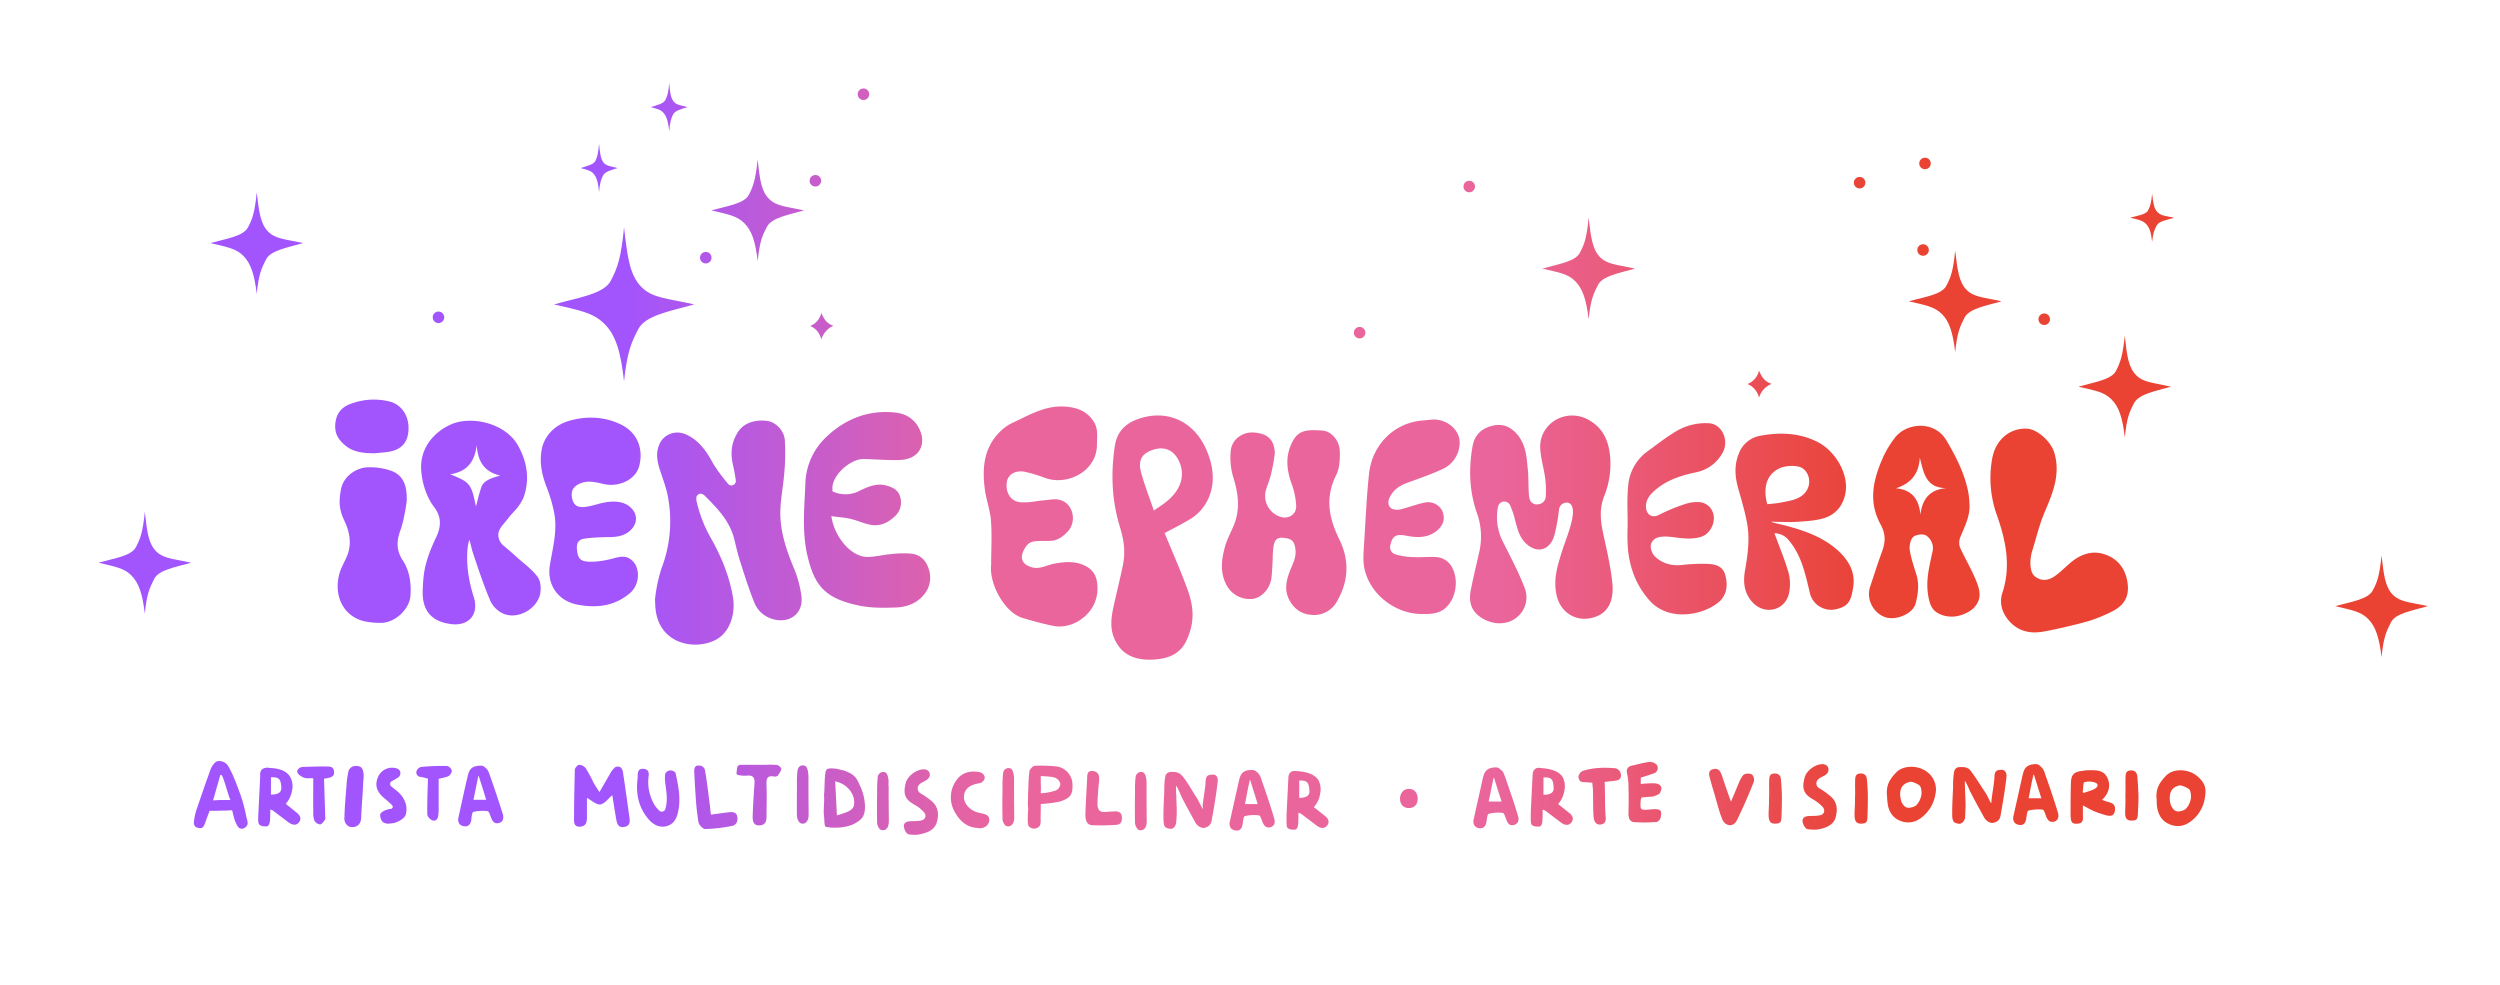 <svg width="1300" height="512" xmlns="http://www.w3.org/2000/svg" viewBox="0 0 1300 512" class="svg-src"><defs><linearGradient id="logo-bg" y1="50%" x2="100%" y2="50%" gradientUnits="userSpaceOnUse"><stop offset=".25" stop-color="#a254fd"/><stop offset=".4" stop-color="#ea659b"/><stop offset=".5" stop-color="#ea659b"/><stop offset=".6" stop-color="#ea659b"/><stop offset=".75" stop-color="#ea4233"/></linearGradient></defs><g id="logo" fill="url(#logo-bg)"><path d="M343.9 295.8a68.8 68.8.0 003.2-38.6c-1-4.7-2.8-9.1-4.2-13.7s-1.9-8.9.4-13.3 8-6.7 13.4-4.3c6.9 3.1 10.8 8.9 14.2 15.3a103 103 0 007.6 10.3 2.3 2.3.0 004.1-1.8c-.4-2.8-.9-5.6-1.3-7.2-1.5-6.4-1.3-11.5 2.1-17.3s9.8-6.9 15-6.4 9.3 5.3 9.7 9.9a113.8 113.8.0 01-.2 16.5c-.5 6.6-1.8 13.1-2.1 19.7-.4 10.5 2.8 20.3 6.8 30a56.3 56.3.0 014.2 15.6c.8 8.7-6.3 13.8-14.7 11.5a14.5 14.5.0 01-9.7-8.3c-3-7.3-5.3-14.8-7.7-22.3-1.1-3.5-1.9-7.1-2.8-10.7-2.3-9.6-8.6-16.1-15.2-22.7-.7-.7-2-1.8-3.4-1s-1.5 2.2-.8 4.8a69.7 69.7.0 007.1 17.9c5.5 9.7 9.6 19.7 11.5 30.6 1.6 9.4-1.9 18.8-8.9 22.4-11.1 5.8-29.5 2-31.3-16-.2-1.7-.2-3.3-.3-5A81 81 0 01343.9 295.8z"/><path d="M794.6 245.3c.3 5.2.1 12.2.8 14.1a3.8 3.8.0 004.6 2.8 4.2 4.2.0 003.8-4.2 48 48 0 00-.3-9.3c-.7-5.4-2.4-10.6-2.6-15.9-.3-13 13.8-20.9 25.3-14.4 7.2 4.1 10.2 10.5 11 18.4a44.7 44.7.0 01-3.1 21.4c-2.6 6.7-1.8 13.2-.3 19.9 1.9 8.7 3.9 17.3 4.7 26 .3 4.1.4 15.2-11.7 17.4-8 1.5-15.2-3.4-17.2-11.3s-.1-14.6 2.1-21.8 4.7-12.5 5.9-19-1.1-7.8-2.4-8a4 4 0 00-4.5 3.5 98.8 98.8.0 01-2.4 13.4c-2.3 8-9.2 9.9-15.1 4-3.4-3.4-4.3-8-5.5-12.4a44.9 44.9.0 00-2.5-7.3 3.5 3.5.0 00-3.4-1.8 3.6 3.6.0 00-2.8 2.5 28 28 0 002.5 18.4c3.9 7.8 8.1 15.6 11.2 23.7a13.3 13.3.0 01-3.7 15.4c-4.7 4.1-11.8 4.4-17.9.9s-7.5-8.7-6.3-14.8 2.9-13.2 4.4-19.8a35.9 35.9.0 00-1.1-20c-4.1-11.6-4.5-23.4-2.3-35.4 1.1-5.6 4.6-8.8 9.8-10.2s9.5.0 13.2 4.2C794 231.7 793.8 238.9 794.6 245.3z"/><path d="M244 280.8a24.5 24.5.0 00-.8 3.7c-.9 9 .5 17.6 3.2 26.1s-2.3 15.2-12 13.9-14.9-6.6-14.6-17.3c.3-8.2.8-12.2 3.6-19.9.5-1.4 2.1-5.3 3.4-7.9 2.8-5.9 2.7-10.8-1.1-15.8s-6.3-12.3-6.7-19.5c-.6-11.5 7.1-19.7 15.5-23.4 10.7-4.7 28.5-.7 35 11.2 4.9 8.9 6 18 2.6 27.2-2.9 5.7-5 6.7-7.6 10.1s-3.6 4-4.8 6.4-.5 6 2.2 8.2 5.3 4.5 7.6 6.6 7.4 5.8 10.2 9.8c1.5 2.2 1.7 5.9 1.2 8.6-1.7 7.9-11.5 13.4-18.9 10.4a13.5 13.5.0 01-7-6.7c-3.5-8.2-6.3-16.7-9.1-25.1C245.2 285.3 244.3 280.8 244 280.8zm3.5-17.4c.8-2.9 1.6-6.6 2.8-10.1s5.5-4.8 9.8-6c-8.9-2.1-11.7-8.1-12.2-15.9-1 8.3-4.7 13.9-13.8 15.2C244.6 250.9 245 251.5 247.5 263.4z"/><path d="M515.4 293.8c0-7.9.5-15.6-.1-23.2-.5-5.8-2.7-11.4-3.3-17.1-1.3-10.7-.2-20.9 8-29a23.1 23.1.0 017.1-4.9c8.3-3.9 16.4-8.7 26.1-8.2 6.3.3 11.9 2.1 15.5 7.8 2.5 3.8 1.7 8 1.7 12.2-.1 13.7-15.5 21.5-27.3 17a70.4 70.4.0 00-9.9-3c-4.8-1.1-8.9 1.1-9.6 5-1 5.7 2.1 10.6 7.4 10.8s7.6-.7 11.4-1 6.2-1 8.9-.2c6.8 1.9 8.8 11.2 3.9 16.4s-7.8 4.9-12.7 4.9-7.4.0-9.6 3.8-2 6.3.3 8.3a10 10 0 006.5 1.9c3.1-.3 6-1.8 9.1-2.3 5.6-1 11.2-1.3 16.4 1.7a10.6 10.6.0 015.2 7.7c2.6 15.4-11.8 25.2-22.5 23.1-5.5-1.1-10.9-2.6-16.3-4.2C522.3 318.4 514.3 303.5 515.4 293.8z"/><path d="M605.6 277.2c4 9.7 8.3 19.4 11.9 29.3s3.6 17.8-.6 26.7c-3.1 6.5-8.6 8.9-15 9.6s-14.9.2-19.9-6.4-4.6-13.2-3.1-20.3 3.5-14.8 5-22.2.4-13.5-1.6-20.1c-4.2-13.7-4.7-27.7-2.6-41.8 1.3-8.7 6.9-12.9 15-15 14.7-3.7 27.1 3.7 32.8 17.3 3.1 7.4 4.4 15.1 1.6 23.1a24.1 24.1.0 01-10.8 12.9C614.2 272.7 609.9 274.9 605.6 277.2zM6e2 265.5c2.5-1.8 4.4-2.9 6.1-4.3 7.6-5.9 10.4-13.4 7.2-20.9-2.1-5-6.4-8.5-13.1-6.6s-8.4 5.9-6.9 11.7S597.6 258.4 6e2 265.5z"/><path d="M660.6 247.9c-.7 2.6-1.9 5.1-2.5 7.7a11.4 11.4.0 007.3 13c4.4 1.7 8.9-1 8.6-5.7a38.4 38.4.0 00-2.1-10.6c-2.6-7.1-3.7-14-.5-21.2s7.1-7.9 16.3-7.2c4.7.4 8.9 5.2 9 10.9.1 4.1-.1 8.6-1.8 12.1-6 11.7-3.9 22.5 1.5 33.5s4.9 21.6-1 32a13.6 13.6.0 01-13.8 7.3c-5.3-.5-9.1-3.5-11.4-8.2s-1.4-9.5.4-14.2 3.6-7.5 3-11.9-2.3-5.3-5.9-5.7-4.8.8-5.5 4.5a51.7 51.7.0 00-.4 6.8c-.2 3.3-.3 6.7-.7 9.9-.9 5.4-4.9 9.7-9.5 10.5a13.7 13.7.0 01-13.5-6.6c-3.9-6.8-3-13.9-1-20.9 1-3.5 2.8-6.7 4.2-10.1 3.7-8.3 2.7-16.7.2-25a35.6 35.6.0 01-1.5-14.5c.7-6.4 6.8-9.8 11.9-9.4 7.5.5 10.8 3.9 11 10.9A96.9 96.9.0 01660.6 247.9z"/><path d="M432.9 255.5a15.7 15.7.0 0014.3-.4c4.3-2.1 8.8-4 13.8-2.6 3.3.9 6.2 2.4 7.1 5.9a9.8 9.8.0 01-3 10.3c-3.9 3.6-8.4 5.4-13.7 3.9-3.3-.8-6.3-2.2-9.6-2.9s-6.2-.8-9.5-1.3c1.6 10.9 10.3 21.3 18.9 21.2 3.9.0 7.8-1.1 11.7-1.4a49.7 49.7.0 0110.9-.3c5 .5 8 3.8 9.3 8.5a13.7 13.7.0 01-2.7 12.9c-3.8 4.6-9.1 6.4-14.7 6.6s-12.2.3-18-.8c-18.9-3.7-24.3-10.6-28-26.9-2.7-12.2-1.4-24.6-.9-37a34.5 34.5.0 0110.9-24c9.9-9.4 21.8-14.1 35.6-12.7 4.8.5 9 2.5 11.8 6.8 5.6 9 1.2 17.7-9.4 17.9-6.2.2-12.5-.4-18.7-.5s-15 7.1-16.1 14A26.1 26.1.0 00432.9 255.5z"/><path d="M1024.1 261.6c.6 6.6-2.5 12.1-4.8 17.9a7.7 7.7.0 00-.1 5.2c2.7 5.8 6 11.4 8.4 17.3s2.7 9.8-1.2 14.1c-1.6 1.7-9.6 7.2-18.2 3-4.3-2.1-5.1-6.4-5.7-10.6-1-7.4.8-14.1 2.3-21.2a7.9 7.9.0 00-3-8.7c-1.6-1.2-5.4-.7-6.9.6s-2.2 4.8-1.8 7c.7 4.5 2.3 8.8 3.6 13.2s.7 10-.7 14.8-9.8 8.6-15.5 6.8-10.4-8.8-8-16 3.9-12 6.1-18 1.7-9.9-.8-14.5c-6.7-12.4-3.4-24.2 1.9-35.8a52.1 52.1.0 015.6-9c5.7-7.7 20.3-9.4 26.7 1.1 5 8.4 9.4 17 11.4 26.6A42 42 0 011024.1 261.6zm-38.2-7.7c8.2.8 12 5.5 12.7 13.8 1-8.4 5-13.2 13.7-13.9-11 .1-12-8.1-14-15.8C997.8 246.4 993.7 251.4 985.9 253.9z"/><path d="M1060.6 328.7c-5.5.6-10.6-.6-14.8-4.7s-6.5-9.8-4.6-15.6c4.6-13.9 1.9-27-2.7-40.2a56.9 56.9.0 01-2.6-29.5c1.7-10 9.1-16.2 18.2-15.8 5.2.3 12.4 6.5 14.2 12.7 3.1 10.8-.6 20.2-4.7 29.8-3.2 7.4-4.4 13.2-6.8 20.9-1.3 3.9-1.7 10.9 1.2 13.3s6.1 2.4 9 .9 6.6-5.3 9.8-8c5.5-4.6 11.8-6.6 18.6-3.9s10.2 8.2 11 15.1-2.2 11.2-7.8 14.1a81 81 0 01-11.4 4.8C1080.3 324.8 1062.6 328.7 1060.6 328.7z"/><path d="M922.7 277.3c2.6 7.1 5.4 13.7 7.4 20.7a23.2 23.2.0 01.1 10.8c-2.1 8.6-12.2 11.1-18.5 4.8-4.7-4.8-5.4-10.7-4.3-16.9 1.4-8.1 2.6-16.3 1.1-24.5-1.1-6.1-2.9-12.1-4.6-18.1s-2.2-12 .2-18a14.6 14.6.0 0111.2-9.5c10.1-1.9 20.1-1.6 29.6 3.1s16.9 17.1 14.6 27.4c-1.5 6.7-5.7 11.1-12.3 12.7-4.4 1.1-9 1.3-13.6 1.6-2.7.2-9.9-.1-12.5-.1-.1.4 6.4 1.7 7.4 2 10.1 2.7 19.9 6.1 27.7 13.4 5.2 4.9 8.6 10.9 7.5 18.3s-2.4 10.2-8.6 11.7a11.3 11.3.0 01-14-8.5c-2.3-9.6-4.3-19.4-10.9-27.2A9.5 9.5.0 00922.7 277.3zM919 262.2c2.5-.3 4.9-.4 7.2-.9 5-1 10.4-1.6 13.3-6.3s.6-11.1-4-12.3a17.7 17.7.0 00-9.4.5C918.8 246.1 916.5 253.4 919 262.2z"/><path d="M303.4 280.2c-2.8.5-3.7 2.7-3.4 5.4s.6 5.7 4.4 6.3 9.7-.2 14.4-1.5 7.6-1.6 10.7 1.9 3.4 11.5-1.9 16.1c-8.1 6.9-17.5 7.9-27.4 6s-16.1-10.3-14.2-20.9c1.5-9 4-18 2.1-27.2a75.7 75.7.0 00-3.9-13.1c-2.4-6.3-3.8-12.6-2.5-19.5s6.6-12.5 13.7-14.7c9.2-2.8 18.7-2.5 27.4 1.7s11.9 12.8 9.6 21.6c-1.8 7.1-10.5 11.2-18.5 9.4-3.9-.9-7.7-2-11.7-.5s-5.5 3.9-4.7 7.9 3.3 5.1 7.5 4.4 7-1.9 10.6-2.4 7.9-.5 11.4 2c5 3.8 4.9 9.5.0 13.4-3.4 2.6-7.3 2.8-11.2 2.8C314.8 279.3 306.5 279.5 303.4 280.2z"/><path d="M744.5 218.2c7.3-.7 15.7 5.3 14.4 13.8a15.1 15.1.0 01-9.2 12.1c-5.8 2.7-11.9 4.7-18 7-4.1 1.5-7.5 3.8-9.3 8.1-.9 2.2-.4 4.2 1.3 5.3a7.1 7.1.0 004.8.3c4.4-1.1 8.7-2.8 13.1-3.6a8.3 8.3.0 018.5 4.7c1.4 3.8.6 6.9-2.6 9.8-4.8 4.1-10.3 4-16 2.9s-7.4.1-8.5 4.8a3.9 3.9.0 002.7 4.9 35 35 0 009.7 1.4c3.8.2 7.7-.3 11.5.0a9.9 9.9.0 018.2 5.4c3.5 6.5 2.1 16.1-3.4 21-3.5 3.2-8 3.2-12.1 3.2-14.7.0-28.1-11.1-30.3-24.8-.6-3.7-.2-7.7.0-11.5.8-12.2 1.3-24.5 2.6-36.7 1.5-14 11.9-26.1 27.4-27.6z"/><path d="M846.3 275.7c.3-7.6-.5-15 .4-23.6a24.4 24.4.0 0110-17.4c4.4-3.2 8.7-6.6 13.4-9.5a30 30 0 0118.7-5.1c6.8.5 10.6 9.3 6.8 15.6a20.1 20.1.0 01-13.7 9.9c-8 1.7-15.5 4.1-21.7 9.7-2.5 2.2-4.4 4.8-4.3 8.3s2.7 6 6.4 4.3a94 94 0 0111.3-4.9c3.5-1.2 5.5-2 9.2-1.9a8 8 0 017.9 5.4c1.4 3.8-.2 8.5-3.3 11.1s-8.8 2.7-13.4 2.2-6.7-1-9.9-.7-4.6 1.7-5.4 3.3-.1 5.1 2 7.1c4.2 3.9 9.2 4.9 14.7 4.2a90.1 90.1.0 0111.6-.5c4.2.0 8.6.8 10 5.4s1.4 10.1-2.7 14c-7.5 7-26.3 11.3-36.6-.4-6.6-7.5-10-16.1-11.1-25.9A93.1 93.1.0 01846.3 275.7z"/><path d="M208.2 275.8c-2.1 5.6-2.1 10.6 1.3 15.7s4.5 12 3.9 18.6-7.7 13.6-15.1 13.8a42.7 42.7.0 01-8.7-.8c-10.5-2.4-16.1-12.5-13.3-24.1.8-3.3 2.6-6.3 4-9.5 2.8-6.5 1.6-12.8-1.3-18.9s-2.7-10.1-1.8-15.6c1.2-7.4 7.9-11.6 13.7-12a34.6 34.6.0 0111.9 1.6c7.2 2.3 8.8 8.3 8.7 15C211.8 259.7 210.1 270.7 208.2 275.8z"/><path d="M195 235.7c-6.3.0-11.3-.6-15.5-4.1s-5.8-7.1-5-12.3 3.9-8 8.4-9.5a33.9 33.9.0 0119.7-1c6.4 1.6 10.3 7.8 9.8 15.1s-4.8 10.4-11.4 11.2z"/><path d="M311.7 411.9l5.6-9.7a12.3 12.3.0 012.4-3.1 2.8 2.8.0 012.5-.3c.7.1 1.6 1.5 1.7 2.5 1.2 7.9 2.3 15.8 3.4 23.7.3 2.3.4 4.4-2.6 5s-3.8-1.5-4.2-3.7c-.8-4.3-1.4-8.6-2.1-12.8-2.1 1.7-4 4.5-6.2 4.8s-4.6-2.2-7-3.4v9.8c0 2.2-.1 4.4-2.6 5s-4.1-.3-4.1-3c0-8.8.2-17.6.4-26.5.1-.9 1.5-2.5 2.2-2.5a4.8 4.8.0 013.5 1.8 75.8 75.8.0 014 7.4C309.4 408.3 310.3 409.7 311.7 411.9z"/><path d="M120.7 421.3a49.7 49.7.0 01-5.3.2c-3.5.2-6.4.1-6.4.1s-1.3 3.4-2.3 6.2-1.5 3-3.6 2.7-2.5-2-2.2-3.7a31.8 31.8.0 011.4-6.1c2.4-7 4.8-14.1 7.4-21.1.6-1.5 2.2-3.4 3.1-3.7a5.4 5.4.0 016 2.7c2.7 4.6 4.4 9.8 6.3 14.8a82.8 82.8.0 013 11.4c.3 1 .9 3.1.6 3.9a3.6 3.6.0 01-2.5 2.2 2.5 2.5.0 01-2.6-1.2 18.3 18.3.0 01-2.1-5.2C121.2 423.5 121.4 424.2 120.7 421.3zm-9.9-5.1 3.9-.2h5.1c-1.9-4.5-4.4-16.1-5.4-12.4"/><path d="M625.4 418.7c.3-3.4 1.4-8.8 1.5-12.2s1.5-3.6 3.7-3.7 2.8 1.9 2.6 3.5c-.6 6-2.1 14.8-3.2 20.7a4.3 4.3.0 01-3.1 3.3c-1.9.8-4.3-.7-5.4-2.7-2.6-4.9-4.5-8.2-7-13-.3-.7-1.9-4.8-3-6.1.0 3.5.4 9.8.4 13.3a58.8 58.8.0 01-.3 6c-.3 2-1.6 3.6-3.6 3.1s-2.5-.6-2.9-3.2c-.3-4.6.1-11 .3-15.6.0-1.5.0-3 .1-4.4s.3-4 .8-4.9a3 3 0 012.5-1.4c2.3.0 3.8.1 5.2 1.3 2.9 2.7 5.8 8.5 8.1 11.8.9 1.4 2.2 4.2 3 5.6S625.3 419.6 625.4 418.7z"/><path d="M981.3 414.4c-.7-5.8 1.1-9 4.8-12.8s11.5-3.8 16.1-.1a11.3 11.3.0 014.2 11.6 19.1 19.1.0 01-8 12.6 10.7 10.7.0 01-11 .8c-3.8-1.8-5.5-5.3-5.9-9.3C981.4 416.2 981.3 415.3 981.3 414.4zm6.8-.4a28.2 28.2.0 00.7 3.1c.9 1.4 1.1 2 2.4 2.7s4.4-.2 5.3-1.1a10.2 10.2.0 002.3-4 7.5 7.5.0 00.4-2.6c-.1-1.9-.4-3.1-1.1-3.7s-3.7-2.2-5.2-1.8C989.1 407.7 987.9 410 988.1 414z"/><path d="M1035.6 416.1c.3-3.3 1.4-8.7 1.5-12.1s1.5-3.6 3.6-3.7 2.8 1.9 2.7 3.4c-.6 6-2.1 14.9-3.2 20.8a4.1 4.1.0 01-3.1 3.2c-1.9.8-4.3-.7-5.4-2.7-2.6-4.8-4.5-8.1-7-13-.4-.6-1.9-4.7-3-6 0 3.5.4 9.8.4 13.3-.1 1.4-.1 4.6-.3 6s-1.6 3.5-3.6 3-2.5-.6-3-3.1c-.2-4.7.2-11 .4-15.7.0-1.4.0-3 .1-4.4s.3-4 .8-4.8a2.7 2.7.0 012.4-1.4c2.4-.1 3.9.0 5.3 1.3s5.8 8.4 8.1 11.8c.9 1.3 2.2 4.2 3 5.6C1035.6 417.5 1035.5 417 1035.6 416.1z"/><path d="M428.5 413.4c.4-3.4.1-7.4.7-11.7.4-2.5 2.1-2.1 4.2-2.1s4.3 1 5.7 1.1c4.2 1.7 5.7 2.8 7.3 6.1s3.4 7.5 3.4 12.8-2.1 6.9-5.7 8.8-9.8 2.5-14.6 1.6c-1.1-.4-.7-4-1-5.5C428 421.2 428.8 417.7 428.5 413.4zm5.8-7.1.9 17.7c2.6-.9 4.6-1.3 6.4-2.3s2.4-2.1 2.5-3.3C444.9 413.1 440.5 407.5 434.3 406.3z"/><path d="M1083.1 418.8v4.5c0 2.2.6 4.7-2.6 5s-3.7-.9-3.8-4.4c0-5.7.0-11.4.2-17.1.2-4.2 1.7-5.5 6.3-6a22.2 22.2.0 013.7-.3c3.6.0 7.2.1 9 4.1s.7 7.9-2.8 11.3a28.4 28.4.0 003.8 1.3c2.8.7 3.3 2.6 2.7 5s-2.7 2.2-4.6 1.7a58.4 58.4.0 01-5.9-2C1087.2 421.1 1085.4 420 1083.1 418.8zm.3-6.4c2-.8 4-1.2 5.7-2.1s2.4-2.5.5-3.3a8.9 8.9.0 00-5.8-.2c-.5.1-.5 2.7-.7 4.2S1083.2 411.6 1083.4 412.4z"/><path d="M151 404.2a10.1 10.1.0 01.8 7.2 13.8 13.8.0 01-3.2 6.6l5.7 4.6c1.9 1.5 2.6 3.3 1.1 5.1s-3.6 1.2-5.4-.1l-8.2-6.2-1.2-.5c-.2 2.2.1 5.4-.5 7.3s-1.8 1.5-2.7 1.5-2.5-.4-2.9-1.5-.2-4.5-.1-6.2l.9-18.1c0-.9-.2-2.7.9-3.8a4.7 4.7.0 013.8-.8C143.2 399.5 148.6 399.9 151 404.2zm-10.1.0v9c3.7.0 5.4-1.2 5.4-3.4C146.1 405.1 145.1 404 140.9 404.2z"/><path d="M534.6 413.1c.2-4.7.2-8.4.7-12 .2-1.1 1.8-2.8 2.8-2.9a77.9 77.9.0 0110.8.3 9.6 9.6.0 018.8 9.5c.1 5-.9 6.7-5.6 8.5-2.7.9-8 1.4-10.9 1.6.0.0.0 3.9-.1 7.4a11.1 11.1.0 01-.2 3.5 3.6 3.6.0 01-2.4 1.8 3.8 3.8.0 01-3.5-1.1c-.9-1.3-.5-5.5-.4-8.4a2.1 2.1.0 000-1.1C534.4 417.5 534.6 414.8 534.6 413.1zm6.6-.6a28.4 28.4.0 007.9-1.5 4.1 4.1.0 002.3-3.4 4.7 4.7.0 00-2.8-3.2c-2.2-.7-4.6-.6-7.4-.9.0 2.6.0 4.7.1 6.7C541.3 410.5 541.2 411.8 541.2 412.5z"/><path d="M238.3 425.5c1.6-7.2 3.1-14.3 4.8-21.5.7-3 1.4-5.1 5-5.7s3.8.6 4.7 1.3 1.5 2.3 1.9 3.5c2.4 6.8 4.7 13.6 6.8 20.4.5 1.8.2 4-2.2 4.5s-3.3-1.1-4-3-1.1-3.1-1.8-3.2a20.5 20.5.0 00-7.4.4c-.6.2-.9 2.5-1 3.9s-.9 3.8-3.4 3.6S238 428 238.3 425.5zm10.6-22.1c-.3.0-.4 1.6-.8 3.1-.7 3.6-1.1 5.6-1.9 9.4h6.6C251.7 412 250 406.9 248.9 403.4z"/><path d="M853.2 404.4v3.3a53.8 53.8.0 016.8-.4c3.5.2 4.8 1.9 3.3 4.8-.4 1-2.1 1.5-3.4 2a17.6 17.6.0 01-3.3.3l-3 .3-.4 1.1c-.4 5.6-.4 5.6 5.1 5.1s5.9.5 5.3 4a3.7 3.7.0 01-2 2.5 80.2 80.2.0 01-12 .1c-2.1-.2-2.8-2.2-2.8-4.3q.2-7.5.0-15a27.9 27.9.0 00-.7-5.8c-.6-2.4.3-3.8 2.6-4.3s5.9-1.5 8.9-1.9a5.1 5.1.0 013.9 1.5 2.9 2.9.0 01-1.7 4.5C857.7 403 855.5 403.6 853.2 404.4z"/><path d="M342.8 421.5a1.9 1.9.0 003.1-.6c1.5-4.7.6-9 .1-13.2a18.9 18.9.0 01-.1-5.3 3.2 3.2.0 012.6-1.8c.9-.1 2.7.7 2.8 1.4 1.5 6.9 3 13.9 1.1 21-.8 3.2-2.4 5.7-5.8 6.6s-6.5-.5-8.9-3.1c-5.5-6.1-7.1-13.3-6.2-21.2.3-2.1-.6-5.9 3.2-5.5s2.4 3.8 2.4 5.8a23.2 23.2.0 003.6 13.5A15.7 15.7.0 00342.8 421.5z"/><path d="M900.1 416.9c1.6-3.7 2.8-6.8 4.1-9.8.5-1.2 1.7-3.7 2.6-4.3s2.3-.7 3.7-.3 1.9 2.9 1.5 4c-2.7 6.8-5.6 13.6-8.9 20.2-1.7 3.5-5.9 3.1-7.5-.6s-2.8-8.9-4.1-13.3c-.8-2.5-1.5-5-2.2-7.5s-1.2-4.5 1.3-5.3 3.9.6 4.7 3C896.7 407.4 898.3 411.8 900.1 416.9z"/><path d="M475.9 434.1c-1.3.0-3.5-.1-4-.5a5.7 5.7.0 01-1.8-3.4c-.5-1.6.6-2.9 2.6-3.1s4.4.0 6.5-.5 2.7-2.7 1.2-4.3a17.9 17.9.0 00-4.8-3.8c-5-2.8-6.1-5.5-4.6-11.4 1-3.8 6.1-7.5 10.1-7h.1a2.8 2.8.0 011.2 5l-.3.3c-1.2.9-2.8 1.4-3.9 2.4a2.9 2.9.0 00.6 4.8 44 44 0 015.2 3.6c3.8 2.9 4.4 6.9 3.2 11.2s-5.2 5.8-9.3 6.5A7.3 7.3.0 01475.9 434.1z"/><path d="M369.7 423.6l8.9-1.2c1.9-.2 4.1-.4 4.7 1.9s-.2 4.8-2.8 5.2a80 80 0 01-13.8 1.6c-1.2.0-3.3-2.2-3.5-3.6a131.2 131.2.0 01-1.5-14.2c-.3-4-.5-8.1-.7-12.1-.1-1.8.5-3.4 2.5-3.1a3 3 0 013.1 2.5c1.1 6.2 1.8 12.5 2.6 18.7C369.3 420.7 369.5 422.1 369.7 423.6z"/><path d="M383 401.8l.3-2.5a1.8 1.8.0 011.8-1.6h13.1a38.8 38.8.0 015.9.1c.9.2 2.3 1.5 2.2 2.2s-1.1 2.3-1.9 3.4a2.6 2.6.0 01-1.8.4c-4.2-.8-4.1 1.7-4 4.7.2 5.3.0 10.6.0 15.9.0 2.6-.6 4.7-3.7 4.8s-3.6-2.1-3.5-5q.3-8.1.9-16.2c.2-2.5.1-5-3.5-4.7a17 17 0 01-5-.3A1 1 0 01383 401.8z"/><path d="M943.3 431.4c-1.4.0-3.6-.1-4-.5a5.8 5.8.0 01-1.9-3.4c-.4-1.6.6-2.9 2.6-3.1s4.5.0 6.6-.5 2.6-2.7 1.2-4.3a21.7 21.7.0 00-4.8-3.8c-5-2.8-6.2-5.5-4.6-11.4.9-3.8 6-7.5 10.1-7 0 .1.0.1.1.1 2.3.3 3 3.5 1.2 5l-.3.3c-1.3.9-2.9 1.4-4 2.4a2.9 2.9.0 00.7 4.8 36.1 36.1.0 015.1 3.6c3.9 2.9 4.4 6.9 3.3 11.2s-5.2 5.8-9.3 6.5A7.5 7.5.0 01943.3 431.4z"/><path d="M834.4 406.6c.3 4.7.1 12.9.5 17.5.2 2.1.3 4.1-2.3 4.6s-3.7-1.5-3.9-3.7c-.4-3.8-.2-11.1-.4-14.8-.1-1-.2-2-.3-3.2l-4.4-.3c-2.2.1-2.8-1.5-2.8-3a4.1 4.1.0 012.2-2.8c5.5-1.8 11.3-1.9 17.1-1.4a3.9 3.9.0 012.6 2.4c.5 1.6.2 3.5-1.9 3.9S836.7 406.3 834.4 406.6z"/><path d="M571.4 403.3c.5 1.7-.2 5-.3 7.2s-.4 4.6-.4 7.6 1.2 4.4 4 4.1l5.3-.3c2.1.0 3.3.9 3.4 3.2s-.7 3.6-2.8 3.8a107.7 107.7.0 01-12.7.2c-3.1-.2-3.5-3.2-3.5-5.6.2-6.2.6-12.4.9-18.5.1-2.5.2-3.4 1.4-3.9S570.7 400.9 571.4 403.3z"/><path d="M507.9 430.5c-5.6-.4-9.3-4.1-11.8-9a15.1 15.1.0 011.1-15.6c2.9-4.2 7.3-5.3 12-4.4a3.3 3.3.0 012.9 2.9 3.5 3.5.0 01-3 2.9c-4.9.9-7.4 2.8-7.8 6.5s2.5 6.9 6.2 8.4a29.9 29.9.0 003.2.8c1.6.4 3.5.8 3.7 3s-1.4 4-3.5 4.5S508.8 430.4 507.9 430.5z"/><path d="M168.5 404.9c.2 6.6.4 12.9.6 19.2.0.7.2 1.6-.1 2.1s-1.6 2.4-2.5 2.5a3.9 3.9.0 01-3-2 11.2 11.2.0 01-.6-4.5c-.1-5.7.0-11.4.0-17.5-2.1-.1-3.8.2-5.1-.4s-2.9-1.6-3.2-2.8 1.1-2.6 2.9-2.7c4-.1 8.1-.3 12.1-.2 1.8.0 3.8-.2 4.1 2.6s-1.8 3-3.7 3.5z"/><path d="M205.9 410.9l-2.5-2a1.7 1.7.0 01-.5-1.5 1.4 1.4.0 01.9-1.2l2.2-1.3.5-.3a2.8 2.8.0 001.7-2.8 2.6 2.6.0 00-2.2-2.3 7.9 7.9.0 00-9.4 4.5c-1.9 4.3-.7 7.9 3.5 11.3 1.2.9 2.3 2 3.4 3l.4.5a.9.9.0 01.3 1 1.1 1.1.0 01-.8.8 9.5 9.5.0 00-2.9.7c-.4.1-2.6 1.1-2.8 2.3a5.4 5.4.0 001.4 3.9 5.1 5.1.0 003 .8l2.7-.3c2.5-.7 5.4-2.3 6.1-4.2C212.4 419.4 210.4 414.3 205.9 410.9z"/><path d="M228.1 405v16.5a19.4 19.4.0 01-.2 2.4c-.2 1.8-1.1 3.3-3 2.7a4.6 4.6.0 01-2.7-2.9c-.1-5.8.1-11.6.3-17.4v-1.4a28.3 28.3.0 00-3.7-.9 2.3 2.3.0 01-2.2-3 3.3 3.3.0 012.5-2.2 118.3 118.3.0 0113.3-.5 3.4 3.4.0 012.5 2.3c.2.9-.8 2.5-1.7 3S230 404.5 228.1 405z"/><path d="M188.9 401.4c-.5-2.6-1.8-3-3.4-3.1h-.4a3.8 3.8.0 00-3.9 2.8 44.9 44.9.0 00-1 7.1l-.2 2.6c-.4 4.7-.8 9.6-.9 14.3a4.9 4.9.0 001.3 3.9 3.8 3.8.0 002.7 1.1h.4c2.6-.2 4.2-1.9 4.3-4.8.2-4.4.5-8.7.8-13.3l.3-5.8h0c0-.3.1-.7.1-1.1A11.1 11.1.0 00188.9 401.4z"/><path d="M964.6 415.2c.2-3.1-.1-6.7.1-10.2.1-1.8.8-2.8 2.9-2.8s3 1.2 3.2 3 .5 6.5.5 9.8-.1 6.4-.2 9.5-.6 3.7-3.2 3.8-3.3-1.3-3.5-3.5S964.7 418.8 964.6 415.2z"/><path d="M732.8 410.2c2.7.1 4.4 2.1 4.4 5.2s-1.9 4.8-4.7 4.8-4.5-2-4.5-4.9S729.9 410.1 732.8 410.2z"/><path d="M595.9 404.3c-.5-2.5-1.4-2.8-2.5-2.9h-.3a3 3 0 00-2.6 2.8 53.1 53.1.0 00-.3 6.9v2.4c-.1 4.5-.1 9.1.0 13.7a5.5 5.5.0 001.1 3.6 2 2 0 001.9.9h.3c1.8-.2 2.8-1.9 2.8-4.7s-.1-8.2-.1-12.6v-5.6h0v-1A13.5 13.5.0 00595.9 404.3z"/><path d="M1046.9 424.8l4.8-21.5c.7-3 1.5-5.2 5.1-5.8s3.7.7 4.7 1.4a7.5 7.5.0 011.9 3.5c2.4 6.7 4.7 13.5 6.8 20.4.5 1.7.1 4-2.2 4.5s-3.4-1.1-4.1-3-1-3.2-1.8-3.3a22.3 22.3.0 00-7.3.5c-.7.2-.9 2.5-1.1 3.9s-.8 3.8-3.3 3.6S1046.6 427.3 1046.9 424.8zm10.7-22.1c-.4.0-.4 1.6-.9 3.1l-1.8 9.3h6.6z"/><path d="M1121.5 416.2c-.7-5.7 1.1-8.9 4.8-12.8s11.4-3.7 16 0 5.1 6.9 4.2 11.6a18.4 18.4.0 01-8 12.6 10.4 10.4.0 01-11 .7c-3.7-1.7-5.4-5.2-5.9-9.3A25.3 25.3.0 011121.5 416.2zm6.8-.3a10.8 10.8.0 00.7 3.1c.9 1.4 1 2 2.4 2.7s4.3-.2 5.2-1.1a9.1 9.1.0 002.3-4 6.3 6.3.0 00.4-2.7c-.1-1.8-.3-3-1.1-3.6s-3.6-2.2-5.2-1.8C1129.3 409.5 1128.1 411.9 1128.3 415.9z"/><path d="M1105.2 413.6c.2-3-.1-6.7.1-10.2.1-1.8.9-2.8 2.9-2.8s3 1.2 3.2 3 .5 6.5.6 9.8-.2 6.4-.3 9.6-.6 3.6-3.2 3.7-3.3-1.3-3.4-3.4S1105.4 417.2 1105.2 413.6z"/><path d="M461.8 404.3c-.5-2.5-1.4-2.8-2.5-2.9H459a3 3 0 00-2.6 2.8q-.3 3.4-.3 6.9v2.4c-.1 4.5-.1 9.1.0 13.7a5.5 5.5.0 001.1 3.6 2.2 2.2.0 002 .9h.2c1.8-.2 2.8-1.9 2.8-4.7s-.1-8.2-.1-12.6v-5.6h0a3.1 3.1.0 01-.1-1A10 10 0 00461.8 404.3z"/><path d="M420.1 400.9c-.6-2.6-1.4-2.8-2.5-2.9h-.3c-1.4.0-2.4 1.2-2.6 2.8a52.3 52.3.0 00-.3 6.8v2.5c0 4.5-.1 9.1.0 13.7a6.2 6.2.0 001.1 3.6 2.4 2.4.0 002 .9h.2c1.8-.3 2.8-2 2.8-4.7s-.1-8.3-.1-12.7v-5.5h0v-1.1A20 20 0 00420.1 400.9z"/><path d="M527 402.3c-.5-2.6-1.4-2.8-2.5-2.9h-.3a2.9 2.9.0 00-2.6 2.8 52.3 52.3.0 00-.3 6.8v2.5c-.1 4.5-.1 9.1.0 13.7a5.5 5.5.0 001.1 3.6 2.2 2.2.0 001.9.9h.3c1.8-.3 2.8-2 2.8-4.7s-.1-8.3-.1-12.7v-5.5h0v-1.1A12.9 12.9.0 00527 402.3z"/><path d="M639.4 427.7l4.8-21.5c.7-3 1.5-5.2 5-5.7s3.8.6 4.8 1.3a7.5 7.5.0 011.9 3.5c2.4 6.8 4.7 13.5 6.7 20.4.6 1.8.2 4-2.1 4.5s-3.4-1.1-4.1-3-1.1-3.1-1.8-3.2a19.9 19.9.0 00-7.3.4c-.7.2-.9 2.5-1.1 3.9s-.8 3.8-3.3 3.6S639.1 430.2 639.4 427.7zm10.7-22.1c-.4.0-.4 1.6-.9 3.1-.7 3.6-1.1 5.6-1.8 9.4H654z"/><path d="M685.7 405.9a10.6 10.6.0 01.7 7.2 12.9 12.9.0 01-3.2 6.6l5.8 4.6c1.9 1.5 2.5 3.3 1 5.1s-3.6 1.2-5.3-.1-5.5-4.1-8.2-6.2l-1.3-.5c-.1 2.2.1 5.4-.4 7.3s-1.9 1.5-2.8 1.5-2.5-.4-2.8-1.5-.2-4.4-.2-6.2l.9-18.1c.1-.9-.1-2.7 1-3.8s1.9-.9 3.7-.8S683.3 401.6 685.7 405.9zm-10.1.0v9c3.6.0 5.4-1.2 5.3-3.4C680.7 406.8 679.7 405.7 675.6 405.9z"/><path d="M812.7 404.3a10.6 10.6.0 01.7 7.2 12.9 12.9.0 01-3.2 6.6l5.8 4.6c1.9 1.5 2.5 3.3 1 5.1s-3.6 1.2-5.3-.1-5.5-4.1-8.2-6.2l-1.3-.5c-.1 2.2.1 5.4-.4 7.3s-1.8 1.5-2.8 1.5-2.5-.4-2.8-1.5-.2-4.5-.2-6.2l.9-18.1c.1-.9-.1-2.7 1-3.8s1.9-1 3.7-.8S810.3 4e2 812.7 404.3zm-10.1.0v9c3.6.0 5.4-1.2 5.3-3.4C807.8 405.2 806.7 404 802.6 404.3z"/><path d="M766.2 426.5 771 405c.7-3 1.5-5.2 5-5.8s3.8.7 4.8 1.4 1.4 2.3 1.9 3.5c2.3 6.7 4.7 13.5 6.7 20.3.6 1.8.2 4-2.2 4.6s-3.3-1.1-4-3-1.1-3.2-1.8-3.3a19.9 19.9.0 00-7.3.5c-.7.2-.9 2.5-1.1 3.9s-.8 3.7-3.3 3.6S765.9 429 766.2 426.5zm10.7-22.1c-.4.0-.5 1.6-.9 3.1-.7 3.6-1.1 5.6-1.9 9.3h6.7C779.6 412.9 777.9 407.8 776.9 404.4z"/><path d="M919.9 415.2c.2-3.1-.1-6.7.1-10.2.1-1.8.8-2.8 2.9-2.8s3 1.2 3.2 3 .5 6.5.5 9.8-.1 6.4-.2 9.5-.6 3.7-3.2 3.8-3.3-1.3-3.5-3.5S920 418.8 919.9 415.2z"/><path d="M333.7 149.4c-6.3-6.3-7.4-15.6-9.2-31.1-1.5 15.3-3.2 20.7-6.9 27.7s-17 8.7-29.5 12.3c13.3 3.1 20.2 4.2 26.1 10s8.6 14.4 10.3 30c1.6-15.4 3.8-20.3 7.5-27.3s16.5-9.2 29-12.7C347.7 155.2 339.5 155.2 333.7 149.4z"/><path d="M832.1 133.8c-4.1-4.2-4.8-10.3-6-20.6-1 10.2-2.1 13.7-4.6 18.3s-11.2 5.8-19.5 8.2c8.8 2 13.4 2.7 17.2 6.6s5.7 9.5 6.9 19.8c1-10.2 2.5-13.4 4.9-18s10.9-6.1 19.2-8.4C841.4 137.6 836 137.7 832.1 133.8z"/><path d="M139.5 120.5c-4.1-4.1-4.8-10.2-6-20.5-1 10.1-2.1 13.7-4.6 18.3s-11.2 5.8-19.5 8.1c8.8 2.1 13.4 2.8 17.2 6.7s5.7 9.5 6.9 19.7c1-10.1 2.5-13.4 4.9-18s10.9-6 19.2-8.4C148.8 124.4 143.4 124.4 139.5 120.5z"/><path d="M4e2 103.5c-4.2-4.1-4.9-10.2-6-20.5-1.1 10.1-2.2 13.7-4.6 18.3s-11.2 5.8-19.5 8.1c8.8 2.1 13.3 2.8 17.2 6.7s5.7 9.5 6.9 19.7c1-10.1 2.4-13.4 4.9-18s10.9-6 19.2-8.4C409.2 107.4 403.9 107.4 4e2 103.5z"/><path d="M350.4 52.9c-1.7-2-2-4.9-2.4-9.8-.4 4.8-.9 6.5-1.9 8.7s-4.4 2.8-7.7 3.9c3.5 1 5.3 1.3 6.8 3.2s2.3 4.5 2.8 9.4c.4-4.8.9-6.4 1.9-8.6s4.3-2.9 7.6-4C354 54.7 351.9 54.7 350.4 52.9z"/><path d="M313.9 84.6c-1.6-2-1.9-4.9-2.4-9.9-.4 4.9-.8 6.6-1.8 8.8s-4.5 2.7-7.7 3.9c3.5 1 5.3 1.3 6.8 3.1s2.3 4.6 2.7 9.5c.4-4.8 1-6.4 2-8.6s4.3-2.9 7.6-4C317.6 86.4 315.4 86.4 313.9 84.6z"/><path d="M81.3 286.8c-4.2-4.2-4.8-10.3-6-20.6-1 10.1-2.2 13.7-4.6 18.3s-11.2 5.8-19.5 8.1c8.8 2.1 13.4 2.8 17.2 6.7s5.7 9.5 6.9 19.8c1-10.2 2.5-13.4 4.9-18.1s10.9-6 19.2-8.4C90.5 290.6 85.2 290.6 81.3 286.8z"/><path d="M1022.7 150.8c-4.1-4.1-4.8-10.3-6-20.5-1 10.1-2.1 13.6-4.6 18.3s-11.2 5.7-19.5 8.1c8.8 2 13.4 2.8 17.2 6.6s5.7 9.5 6.9 19.8c1-10.1 2.5-13.4 4.9-18s10.9-6.1 19.2-8.4C1032 154.6 1026.6 154.7 1022.7 150.8z"/><path d="M1110.9 195.2c-4.2-4.2-4.9-10.3-6-20.6-1.1 10.2-2.2 13.7-4.6 18.3s-11.3 5.8-19.5 8.2c8.8 2 13.3 2.7 17.2 6.6s5.7 9.5 6.9 19.8c1-10.2 2.4-13.4 4.9-18s10.9-6.1 19.1-8.4C1120.1 199 1114.7 199 1110.9 195.2z"/><path d="M1122 110.4c-2-1.9-2.3-4.8-2.9-9.7-.4 4.8-1 6.5-2.1 8.7s-5.4 2.7-9.3 3.8c4.2 1 6.4 1.4 8.2 3.2s2.7 4.5 3.2 9.4c.5-4.8 1.2-6.4 2.4-8.6s5.2-2.8 9.1-4C1126.4 112.3 1123.8 112.3 1122 110.4z"/><path d="M1244.4 309.4c-4.2-4.2-4.8-10.3-6-20.6-1 10.2-2.1 13.7-4.6 18.3s-11.2 5.8-19.5 8.1c8.8 2.1 13.4 2.8 17.2 6.7s5.7 9.5 6.9 19.8c1-10.2 2.5-13.4 4.9-18.1s10.9-6 19.2-8.4C1253.7 313.2 1248.3 313.2 1244.4 309.4z"/><path d="M421.3 169.5a9.5 9.5.0 005.8-6.8c1.3 3.1 2.8 5.6 6.3 6.7a11.2 11.2.0 00-6.3 7.1C426.1 173 424.3 170.8 421.3 169.5z"/><path d="M908.7 199.7a9.9 9.9.0 006-7c1.3 3.2 2.9 5.8 6.6 6.9a11 11 0 00-6.6 7.2A10.1 10.1.0 00908.7 199.7z"/><circle cx="449" cy="49" r="3"/><circle cx="424" cy="94" r="3"/><circle cx="367" cy="134" r="3"/><circle cx="764" cy="97" r="3"/><circle cx="967" cy="95" r="3"/><circle cx="1e3" cy="130" r="3"/><circle cx="1001" cy="85" r="3"/><circle cx="1063" cy="166" r="3"/><circle cx="228" cy="165" r="3"/><circle cx="707" cy="173" r="3"/></g></svg>